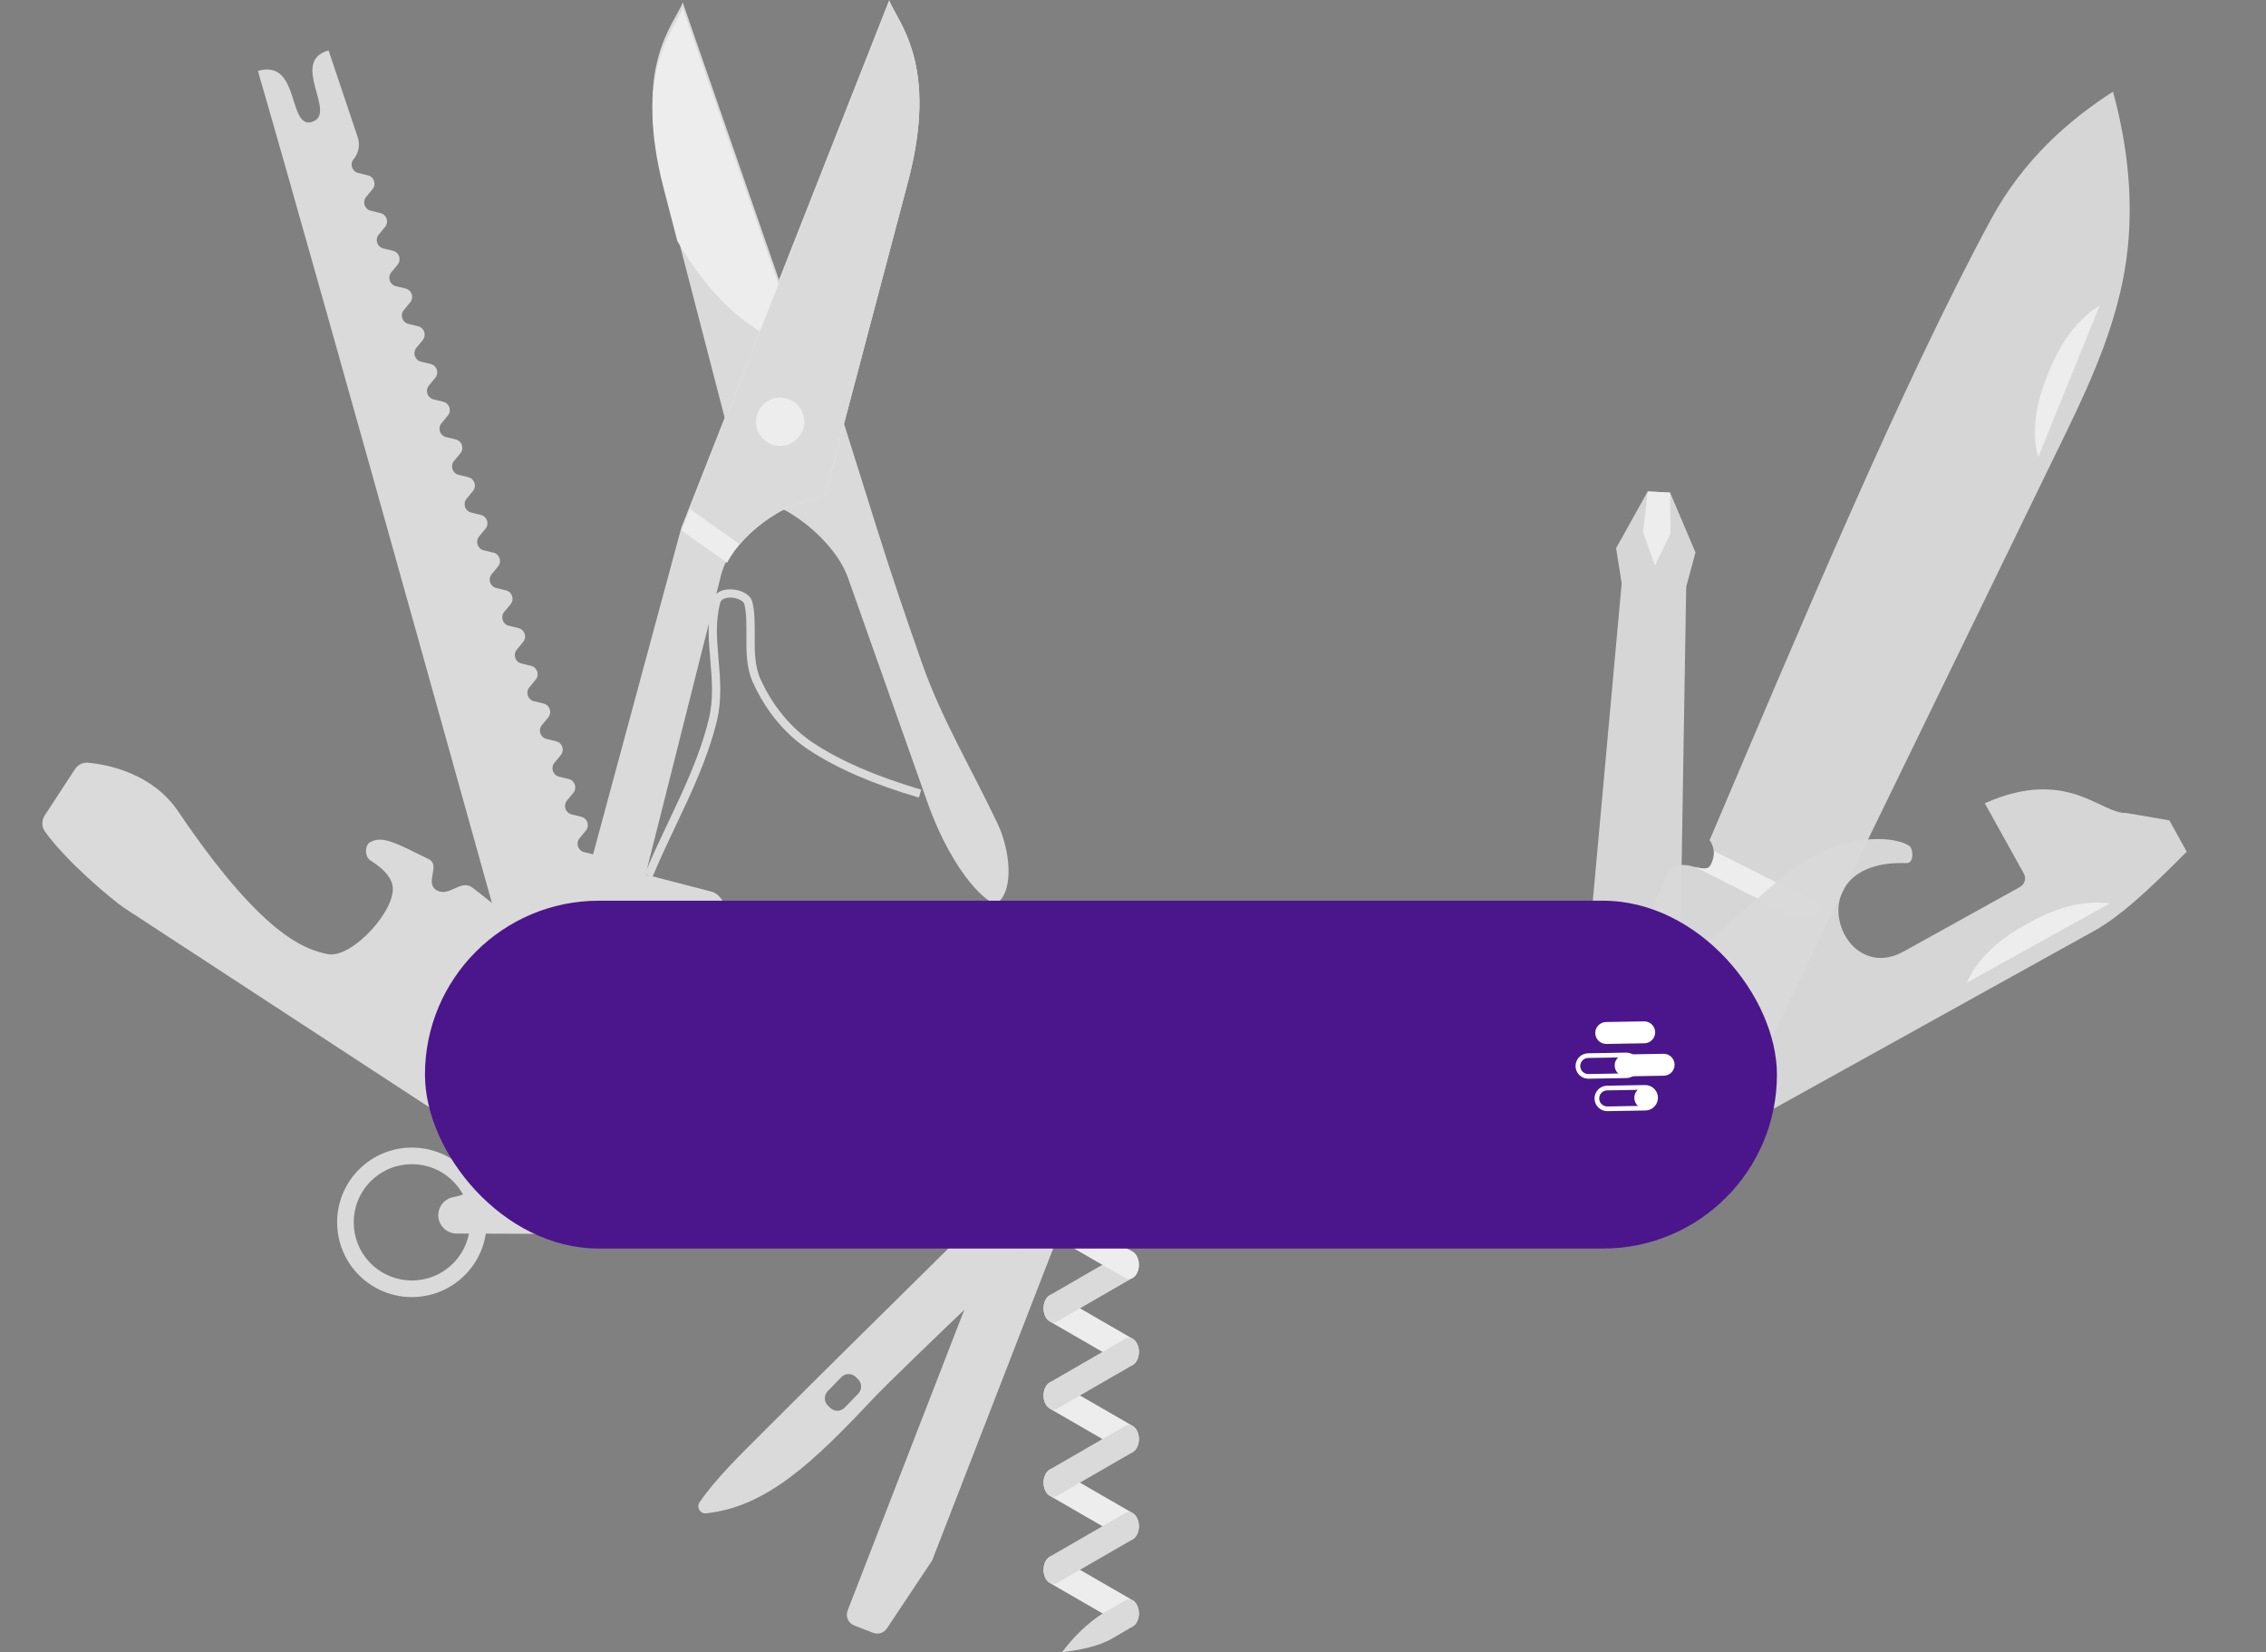 <svg xmlns="http://www.w3.org/2000/svg" width="484" height="353" viewBox="0 0 484 353"
                                    fill="none">
                                    <rect x="0" y="0" width="484" height="353" fill="#808080" stroke="none"/>
                                    <g clip-path="url(#clip0_564_10008)">
                                        <path
                                            d="M358.393 232.647L360.158 125.361L362.146 118.025L356.718 105.24L354.335 105.113L351.949 104.985L345.186 117.115L346.378 124.621L336.658 231.481L358.393 232.647Z"
                                            fill="#D9D9D9" fill-opacity="0.96" />
                                        <path
                                            d="M351.947 104.985L350.949 113.691L353.489 120.839L356.78 114.001L356.717 105.24L351.947 104.985Z"
                                            fill="#EDEDED" />
                                        <path
                                            d="M186.488 348.833L182.456 347.27C181.185 346.776 180.553 345.346 181.047 344.074L219.375 245.234L231.467 249.924L199.116 333.349L189.434 347.899C188.792 348.862 187.565 349.253 186.485 348.833H186.488Z"
                                            fill="#DADADA" />
                                        <path fill-rule="evenodd" clip-rule="evenodd"
                                            d="M189.919 0C191.801 4.865 200.48 13.276 193.834 38.421L176.03 105.77C167.346 106.163 156.042 114.831 154.048 122.741L137.893 186.838L152.021 190.503C154.486 191.143 156.941 196.021 155.888 202.386L149.417 241.473L116.521 236.027L119.932 207.495L145.544 112.681L189.922 0H189.919Z"
                                            fill="#DADADA" />
                                        <path fill-rule="evenodd" clip-rule="evenodd"
                                            d="M145.832 0.53C143.926 5.387 135.207 13.756 141.737 38.933L159.219 106.364C167.901 106.797 178.401 115.749 181.121 123.438L198.073 171.35C203.721 187.315 211.758 193.969 213.056 192.905C216.769 189.866 215.585 181.288 213.135 176.085C207.742 164.638 201.147 153.685 196.956 141.746C193.651 132.337 190.488 123.04 187.523 113.599L176.45 78.334C175.67 75.849 173.645 74.395 171.195 73.657L145.832 0.536V0.53Z"
                                            fill="#DADADA" />
                                        <path fill-rule="evenodd" clip-rule="evenodd"
                                            d="M145.84 1.795C143.934 6.652 135.215 15.021 141.744 40.198L144.677 51.512C152.159 64.207 160.504 71.434 171.2 74.906L145.84 1.798V1.795Z"
                                            fill="#EDEDED" />
                                        <path fill-rule="evenodd" clip-rule="evenodd"
                                            d="M190.007 0.48C191.889 5.346 200.568 13.757 193.922 38.902L176.118 106.25C168.522 106.593 158.919 113.271 155.299 120.232L145.582 113.342L145.63 113.164L190.007 0.483V0.48Z"
                                            fill="#EDEDED" />
                                        <path fill-rule="evenodd" clip-rule="evenodd"
                                            d="M190.006 0.48C191.888 5.346 200.567 13.757 193.921 38.902L176.117 106.25C169.986 106.526 162.552 110.927 158.008 116.275L147.373 108.735L190.006 0.483V0.48Z"
                                            fill="#DADADA" />
                                        <path
                                            d="M137.715 186.723L139.35 187.397C140.868 183.721 142.612 180.04 144.3 176.478C147.705 169.293 151.227 161.864 153.122 154C154.218 149.445 153.841 145.069 153.478 140.835C153.114 136.615 152.769 132.629 153.863 128.693C154.078 127.915 155.121 127.655 156.023 127.668C157.424 127.689 158.81 128.342 158.982 129.051C159.45 130.957 159.436 133.207 159.423 135.591C159.404 139.07 159.389 142.675 160.827 145.833C163.593 151.895 167.693 156.85 172.691 160.165C178.663 164.131 186.376 167.48 196.265 170.402L196.767 168.704C187.05 165.832 179.494 162.554 173.67 158.69C168.951 155.555 165.066 150.855 162.438 145.098C161.159 142.284 161.175 138.89 161.193 135.601C161.207 133.106 161.22 130.75 160.702 128.632C160.275 126.877 158.038 125.932 156.05 125.903C154.056 125.871 152.565 126.76 152.159 128.223C150.98 132.467 151.354 136.801 151.715 140.992C152.068 145.082 152.435 149.313 151.405 153.588C149.555 161.275 146.073 168.621 142.705 175.724C141.006 179.304 139.252 183.007 137.717 186.725L137.715 186.723Z"
                                            fill="#DADADA" />
                                        <path fill-rule="evenodd" clip-rule="evenodd"
                                            d="M171.73 90.957C171.266 93.77 168.607 95.673 165.79 95.209C162.977 94.744 161.074 92.085 161.539 89.269C162.006 86.456 164.662 84.553 167.478 85.017C170.292 85.481 172.195 88.141 171.73 90.954V90.957Z"
                                            fill="#EDEDED" />
                                        <path
                                            d="M66.635 26.069C61.391 27.585 64.159 12.533 55.09 15.153C68.018 59.631 113.783 224.179 113.783 224.179L120.745 222.168L125.735 239.446L144.423 234.047L132.843 198.981L129.99 198.601C128.676 198.28 128.283 196.26 129.143 195.217L130.502 193.567C131.362 192.521 130.836 190.936 129.52 190.615L127.444 190.108C126.13 189.787 125.602 188.203 126.462 187.157L127.821 185.506C128.681 184.46 128.156 182.876 126.839 182.555L124.764 182.048C123.45 181.726 122.922 180.142 123.782 179.096L125.14 177.445C126 176.4 125.475 174.815 124.158 174.494L122.083 173.987C120.769 173.666 120.241 172.081 121.101 171.036L122.46 169.385C123.32 168.339 122.794 166.754 121.478 166.433L119.402 165.926C118.088 165.605 117.56 164.021 118.42 162.975L119.779 161.324C120.639 160.278 120.114 158.694 118.797 158.373L116.722 157.866C115.408 157.545 114.88 155.96 115.739 154.914L117.098 153.263C117.958 152.218 117.433 150.633 116.116 150.312L114.041 149.805C112.727 149.484 112.199 147.899 113.059 146.854L114.418 145.203C115.278 144.157 114.752 142.573 113.436 142.251L111.36 141.745C110.046 141.423 109.518 139.839 110.378 138.793L111.737 137.142C112.597 136.097 112.071 134.512 110.755 134.191L108.679 133.684C107.366 133.363 106.838 131.778 107.697 130.733L109.056 129.082C109.916 128.036 109.391 126.451 108.074 126.13L105.999 125.623C104.685 125.302 104.157 123.718 105.017 122.672L106.376 121.021C107.236 119.975 106.71 118.391 105.394 118.07L103.318 117.563C102.004 117.242 101.476 115.657 102.336 114.611L103.695 112.96C104.555 111.915 104.029 110.33 102.713 110.009L100.637 109.502C99.324 109.181 98.796 107.596 99.655 106.551L101.014 104.9C101.874 103.854 101.349 102.27 100.032 101.948L97.957 101.442C96.643 101.12 96.115 99.536 96.975 98.49L98.334 96.839C99.194 95.793 98.668 94.209 97.352 93.888L95.276 93.381C93.962 93.06 93.434 91.475 94.294 90.43L95.653 88.779C96.513 87.733 95.987 86.148 94.671 85.827L92.595 85.32C91.282 84.999 90.754 83.415 91.613 82.369L92.972 80.718C93.832 79.672 93.307 78.088 91.99 77.767L89.915 77.26C88.601 76.939 88.073 75.354 88.933 74.308L90.292 72.657C91.152 71.612 90.626 70.027 89.31 69.706L87.234 69.199C85.92 68.878 85.392 67.293 86.252 66.248L87.611 64.597C88.471 63.551 87.945 61.967 86.629 61.645L84.553 61.139C83.24 60.817 82.711 59.233 83.571 58.187L84.93 56.536C85.79 55.49 85.265 53.906 83.948 53.585L81.873 53.078C80.559 52.757 80.031 51.172 80.891 50.126L82.25 48.476C83.11 47.43 82.584 45.845 81.268 45.524L79.192 45.017C77.878 44.696 77.35 43.112 78.21 42.066L79.569 40.415C80.429 39.369 79.903 37.785 78.587 37.464L76.511 36.957C75.198 36.636 74.669 35.051 75.529 34.005C76.618 32.707 76.952 30.934 76.413 29.329L70.176 10.766C61.685 13.173 72.273 24.41 66.601 26.051L66.635 26.069Z"
                                            fill="#DADADA" />
                                        <path
                                            d="M99.27 249.842C93.033 243.605 82.921 243.605 76.684 249.842C70.447 256.079 70.447 266.191 76.684 272.431C82.921 278.669 93.033 278.669 99.27 272.431C105.508 266.194 105.508 256.082 99.27 249.842ZM79.192 269.921C74.34 265.069 74.34 257.205 79.192 252.353C84.044 247.501 91.908 247.501 96.76 252.353C101.611 257.205 101.611 265.069 96.76 269.921C91.908 274.772 84.044 274.772 79.192 269.921Z"
                                            fill="#DADADA" />
                                        <path
                                            d="M102.729 243.832C106.272 248.371 104.475 254.273 96.76 255.77C94.928 256.126 93.617 257.748 93.617 259.614C93.617 261.777 95.366 263.531 97.527 263.536L127.168 263.637L102.729 243.832Z"
                                            fill="#DADADA" />
                                        <path
                                            d="M234.106 247.9L227.946 241.74C227.946 241.74 185.331 283.596 162.71 306.217C157.933 310.995 152.723 316.088 149.416 320.964C148.699 322.02 149.551 323.44 150.82 323.304C163.623 321.959 173.635 312.476 186.048 299.277C192.938 291.951 227.837 259.085 227.837 259.085L225.38 256.627L234.106 247.9ZM183.322 297.727L180.405 300.734C179.572 301.594 178.197 301.615 177.337 300.781L176.833 300.29C175.973 299.457 175.952 298.082 176.785 297.222L179.702 294.215C180.535 293.355 181.91 293.334 182.77 294.167L183.274 294.658C184.134 295.492 184.156 296.867 183.322 297.727Z"
                                            fill="#DADADA" />
                                        <path fill-rule="evenodd" clip-rule="evenodd"
                                            d="M241.936 286.014L225.83 276.709C224.742 276.08 223.489 276.825 223.046 278.368C222.603 279.91 223.128 281.683 224.217 282.312L240.322 291.617C241.41 292.246 242.663 291.5 243.106 289.958C243.549 288.416 243.024 286.643 241.936 286.014Z"
                                            fill="#EDEDED" />
                                        <path fill-rule="evenodd" clip-rule="evenodd"
                                            d="M241.936 304.636L225.83 295.331C224.742 294.702 223.489 295.448 223.046 296.99C222.603 298.532 223.128 300.305 224.217 300.934L240.322 310.239C241.41 310.868 242.663 310.12 243.106 308.58C243.549 307.038 243.024 305.265 241.936 304.636Z"
                                            fill="#EDEDED" />
                                        <path fill-rule="evenodd" clip-rule="evenodd"
                                            d="M241.936 323.259L225.83 313.953C224.742 313.324 223.489 314.073 223.046 315.612C222.603 317.154 223.128 318.927 224.217 319.556L240.322 328.862C241.41 329.491 242.663 328.745 243.106 327.203C243.549 325.661 243.024 323.888 241.936 323.259Z"
                                            fill="#EDEDED" />
                                        <path fill-rule="evenodd" clip-rule="evenodd"
                                            d="M241.936 341.88L225.83 332.575C224.742 331.946 223.489 332.692 223.046 334.234C222.603 335.776 223.128 337.549 224.217 338.178L240.322 347.483C241.41 348.112 242.663 347.364 243.106 345.824C243.549 344.282 243.024 342.507 241.936 341.88Z"
                                            fill="#EDEDED" />
                                        <path fill-rule="evenodd" clip-rule="evenodd"
                                            d="M240.323 267.398L224.218 276.704C223.129 277.333 222.601 279.108 223.047 280.648C223.49 282.19 224.743 282.935 225.831 282.306L241.937 273.001C243.025 272.372 243.553 270.596 243.107 269.057C242.664 267.515 241.411 266.769 240.323 267.398Z"
                                            fill="#DADADA" />
                                        <path fill-rule="evenodd" clip-rule="evenodd"
                                            d="M240.323 286.021L224.218 295.327C223.129 295.956 222.601 297.731 223.047 299.271C223.49 300.813 224.743 301.559 225.831 300.929L241.937 291.624C243.025 290.995 243.553 289.219 243.107 287.68C242.664 286.138 241.411 285.392 240.323 286.021Z"
                                            fill="#DADADA" />
                                        <path fill-rule="evenodd" clip-rule="evenodd"
                                            d="M240.323 304.643L232.27 309.296L224.218 313.949C223.129 314.578 222.601 316.353 223.047 317.893C223.49 319.435 224.743 320.181 225.831 319.552L241.937 310.246C243.025 309.617 243.553 307.841 243.107 306.302C242.664 304.76 241.411 304.014 240.323 304.643Z"
                                            fill="#DADADA" />
                                        <path fill-rule="evenodd" clip-rule="evenodd"
                                            d="M240.323 323.264L224.218 332.57C223.129 333.199 222.601 334.974 223.047 336.514C223.49 338.056 224.743 338.802 225.831 338.173L241.937 328.867C243.025 328.238 243.553 326.463 243.107 324.923C242.664 323.381 241.411 322.635 240.323 323.264Z"
                                            fill="#DADADA" />
                                        <path fill-rule="evenodd" clip-rule="evenodd"
                                            d="M240.324 341.885L236.082 344.369C232.351 346.553 228.956 350.099 226.859 352.966C230.472 352.538 234.548 351.816 237.696 349.972L241.938 347.488C243.02 346.853 243.554 345.083 243.108 343.544C242.665 342.002 241.407 341.25 240.324 341.885Z"
                                            fill="#DADADA" />
                                        <path fill-rule="evenodd" clip-rule="evenodd"
                                            d="M240.325 273.03L224.22 263.725C223.421 263.263 222.924 262.185 222.893 261.033V256.434L229.127 254.026V260.022L241.939 267.424C243.027 268.053 243.555 269.829 243.109 271.369C242.666 272.911 241.413 273.656 240.325 273.027V273.03Z"
                                            fill="#EDEDED" />
                                        <path fill-rule="evenodd" clip-rule="evenodd"
                                            d="M240.302 256.146L240 245.861L222.889 252.465V256.146H240.302Z"
                                            fill="#DAD9D9" />
                                        <path fill-rule="evenodd" clip-rule="evenodd"
                                            d="M451.324 19.584C441.942 25.588 432.177 34.139 425.369 46.68C406.464 81.5 384.238 134.704 365.168 179.472C366.044 180.801 366.527 182.505 365.375 184.825C364.03 187.538 358.257 181.6 355.823 187.572L334.76 232.655L358.432 244.636L366.325 229.04L373.144 232.491L441.435 92.129C447.101 80.486 452.426 68.261 454.175 55.431C455.794 43.556 454.575 31.514 451.321 19.587L451.324 19.584Z"
                                            fill="#D9D9D9" fill-opacity="0.96" />
                                        <path fill-rule="evenodd" clip-rule="evenodd"
                                            d="M366.123 181.824C366.208 182.705 366.011 183.698 365.374 184.823C364.777 185.88 363.514 185.572 362.057 185.206L382.294 195.448C385.238 196.937 387.786 196.109 389.617 193.654L366.123 181.824Z"
                                            fill="#EDEDED" />
                                        <path fill-rule="evenodd" clip-rule="evenodd"
                                            d="M448.483 65.26L435.347 97.659C433.428 90.761 435.86 83.733 437.505 79.672C439.151 75.611 442.184 69.161 448.48 65.26H448.483Z"
                                            fill="#EDEDED" />
                                        <path fill-rule="evenodd" clip-rule="evenodd"
                                            d="M109.831 200.003C110.179 200.645 110.718 201.28 111.519 201.89C112.207 202.413 113.053 202.076 114.025 201.428L114.197 201.545L95.969 217.48L109.831 200.003Z"
                                            fill="url(#paint0_linear_564_10008)" />
                                        <path fill-rule="evenodd" clip-rule="evenodd"
                                            d="M463.355 175.256L454.09 173.672C448.683 173.884 441.493 163.801 423.936 171.609L432.334 186.741C432.814 187.609 432.488 188.917 431.429 189.504L406.618 203.271C392.649 211.023 383.67 183.534 407.191 184.4C408.954 184.463 408.603 181.236 407.847 180.734C405.363 179.086 398.969 178.306 391.407 181.114C387.577 182.537 383.585 184.803 378.519 189.22L342.154 220.929L355.03 244.128L370.315 235.646L372.839 240.195L447.884 198.549C452.781 195.659 458.106 191.014 467.071 181.953L463.358 175.259L463.355 175.256Z"
                                            fill="#D9D9D9" fill-opacity="0.96" />
                                        <path fill-rule="evenodd" clip-rule="evenodd"
                                            d="M450.67 192.979L420.1 209.944C422.94 203.372 429.246 199.428 433.076 197.302C436.906 195.176 443.318 192.063 450.67 192.979Z"
                                            fill="#EDEDED" />
                                        <path fill-rule="evenodd" clip-rule="evenodd"
                                            d="M101.612 236.432L98.584 241.066L33.064 198.242L26.45 193.918C23.578 191.922 14.222 184.058 9.636 177.702C8.887 176.664 8.85 175.276 9.551 174.206L16.006 164.327C16.632 163.369 17.736 162.836 18.877 162.947C22.93 163.345 32.514 165.15 38.027 173.304C55.645 199.362 64.842 202.879 70.094 203.847C75.166 204.784 84.822 194.303 83.832 189.154C83.474 187.286 81.818 185.534 79.206 183.88C77.666 182.906 78.088 180.504 78.911 180.016C81.605 178.413 84.259 179.952 91.548 183.533C94.191 184.831 90.669 188.501 93.185 190.147C95.924 191.816 98.401 187.739 100.877 189.611C117.908 202.489 134.961 222.044 134.961 222.044L118.392 247.396L101.615 236.43L101.612 236.432Z"
                                            fill="#DADADA" />
                                        <path fill-rule="evenodd" clip-rule="evenodd"
                                            d="M57.829 210.388L28.387 191.533C35.518 190.912 41.984 194.591 45.673 196.956C49.362 199.318 55.146 203.485 57.829 210.388Z"
                                            fill="#DADADA" />
                                        <rect x="90.769" y="192.426" width="288.77" height="74.316" rx="37.158"
                                            fill="#4B168C" />
                                        <path
                                            d="M351.231 222.888C352.524 222.866 353.554 221.799 353.532 220.505C353.509 219.212 352.442 218.181 351.148 218.204L343.035 218.344C341.742 218.366 340.712 219.433 340.735 220.726C340.757 222.02 341.824 223.051 343.118 223.028L351.231 222.888Z"
                                            fill="white" />
                                        <path
                                            d="M353.625 234.487C353.646 235.711 352.672 236.721 351.448 236.742L343.334 236.882C342.11 236.903 341.101 235.928 341.079 234.704C341.057 233.479 342.032 232.47 343.256 232.449L351.369 232.309C352.593 232.288 353.603 233.263 353.625 234.487Z"
                                            stroke="white" strokeWidth="0.251" />
                                        <path
                                            d="M351.462 236.87C352.755 236.847 353.785 235.781 353.762 234.487C353.739 233.193 352.672 232.163 351.379 232.185C350.086 232.207 349.056 233.274 349.078 234.568C349.101 235.861 350.168 236.892 351.462 236.87Z"
                                            fill="white" />
                                        <path
                                            d="M349.572 227.561C349.594 228.786 348.619 229.795 347.395 229.816L339.282 229.956C338.058 229.977 337.048 229.002 337.026 227.778C337.005 226.554 337.979 225.544 339.203 225.523L347.317 225.383C348.541 225.362 349.55 226.337 349.572 227.561Z"
                                            stroke="white" strokeWidth="0.251" />
                                        <path
                                            d="M355.378 229.816C356.671 229.794 357.701 228.727 357.678 227.433C357.655 226.14 356.588 225.109 355.295 225.131L347.182 225.271C345.888 225.294 344.858 226.36 344.881 227.654C344.904 228.948 345.971 229.978 347.264 229.956L355.378 229.816Z"
                                            fill="white" />
                                    </g>
                                     <defs>
                                        <linearGradient id="paint0_linear_564_10008" x1="144.411" y1="226.875" x2="49.579"
                                            y2="185.01" gradientUnits="userSpaceOnUse">
                                            <stop stop-color="#C8C7CA" />
                                            <stop offset="1" stop-color="white" />
                                        </linearGradient>
                                        <clipPath id="clip0_564_10008">
                                            <rect width="483.583" height="353" fill="white" />
                                        </clipPath>
                                    </defs>
                                </svg>